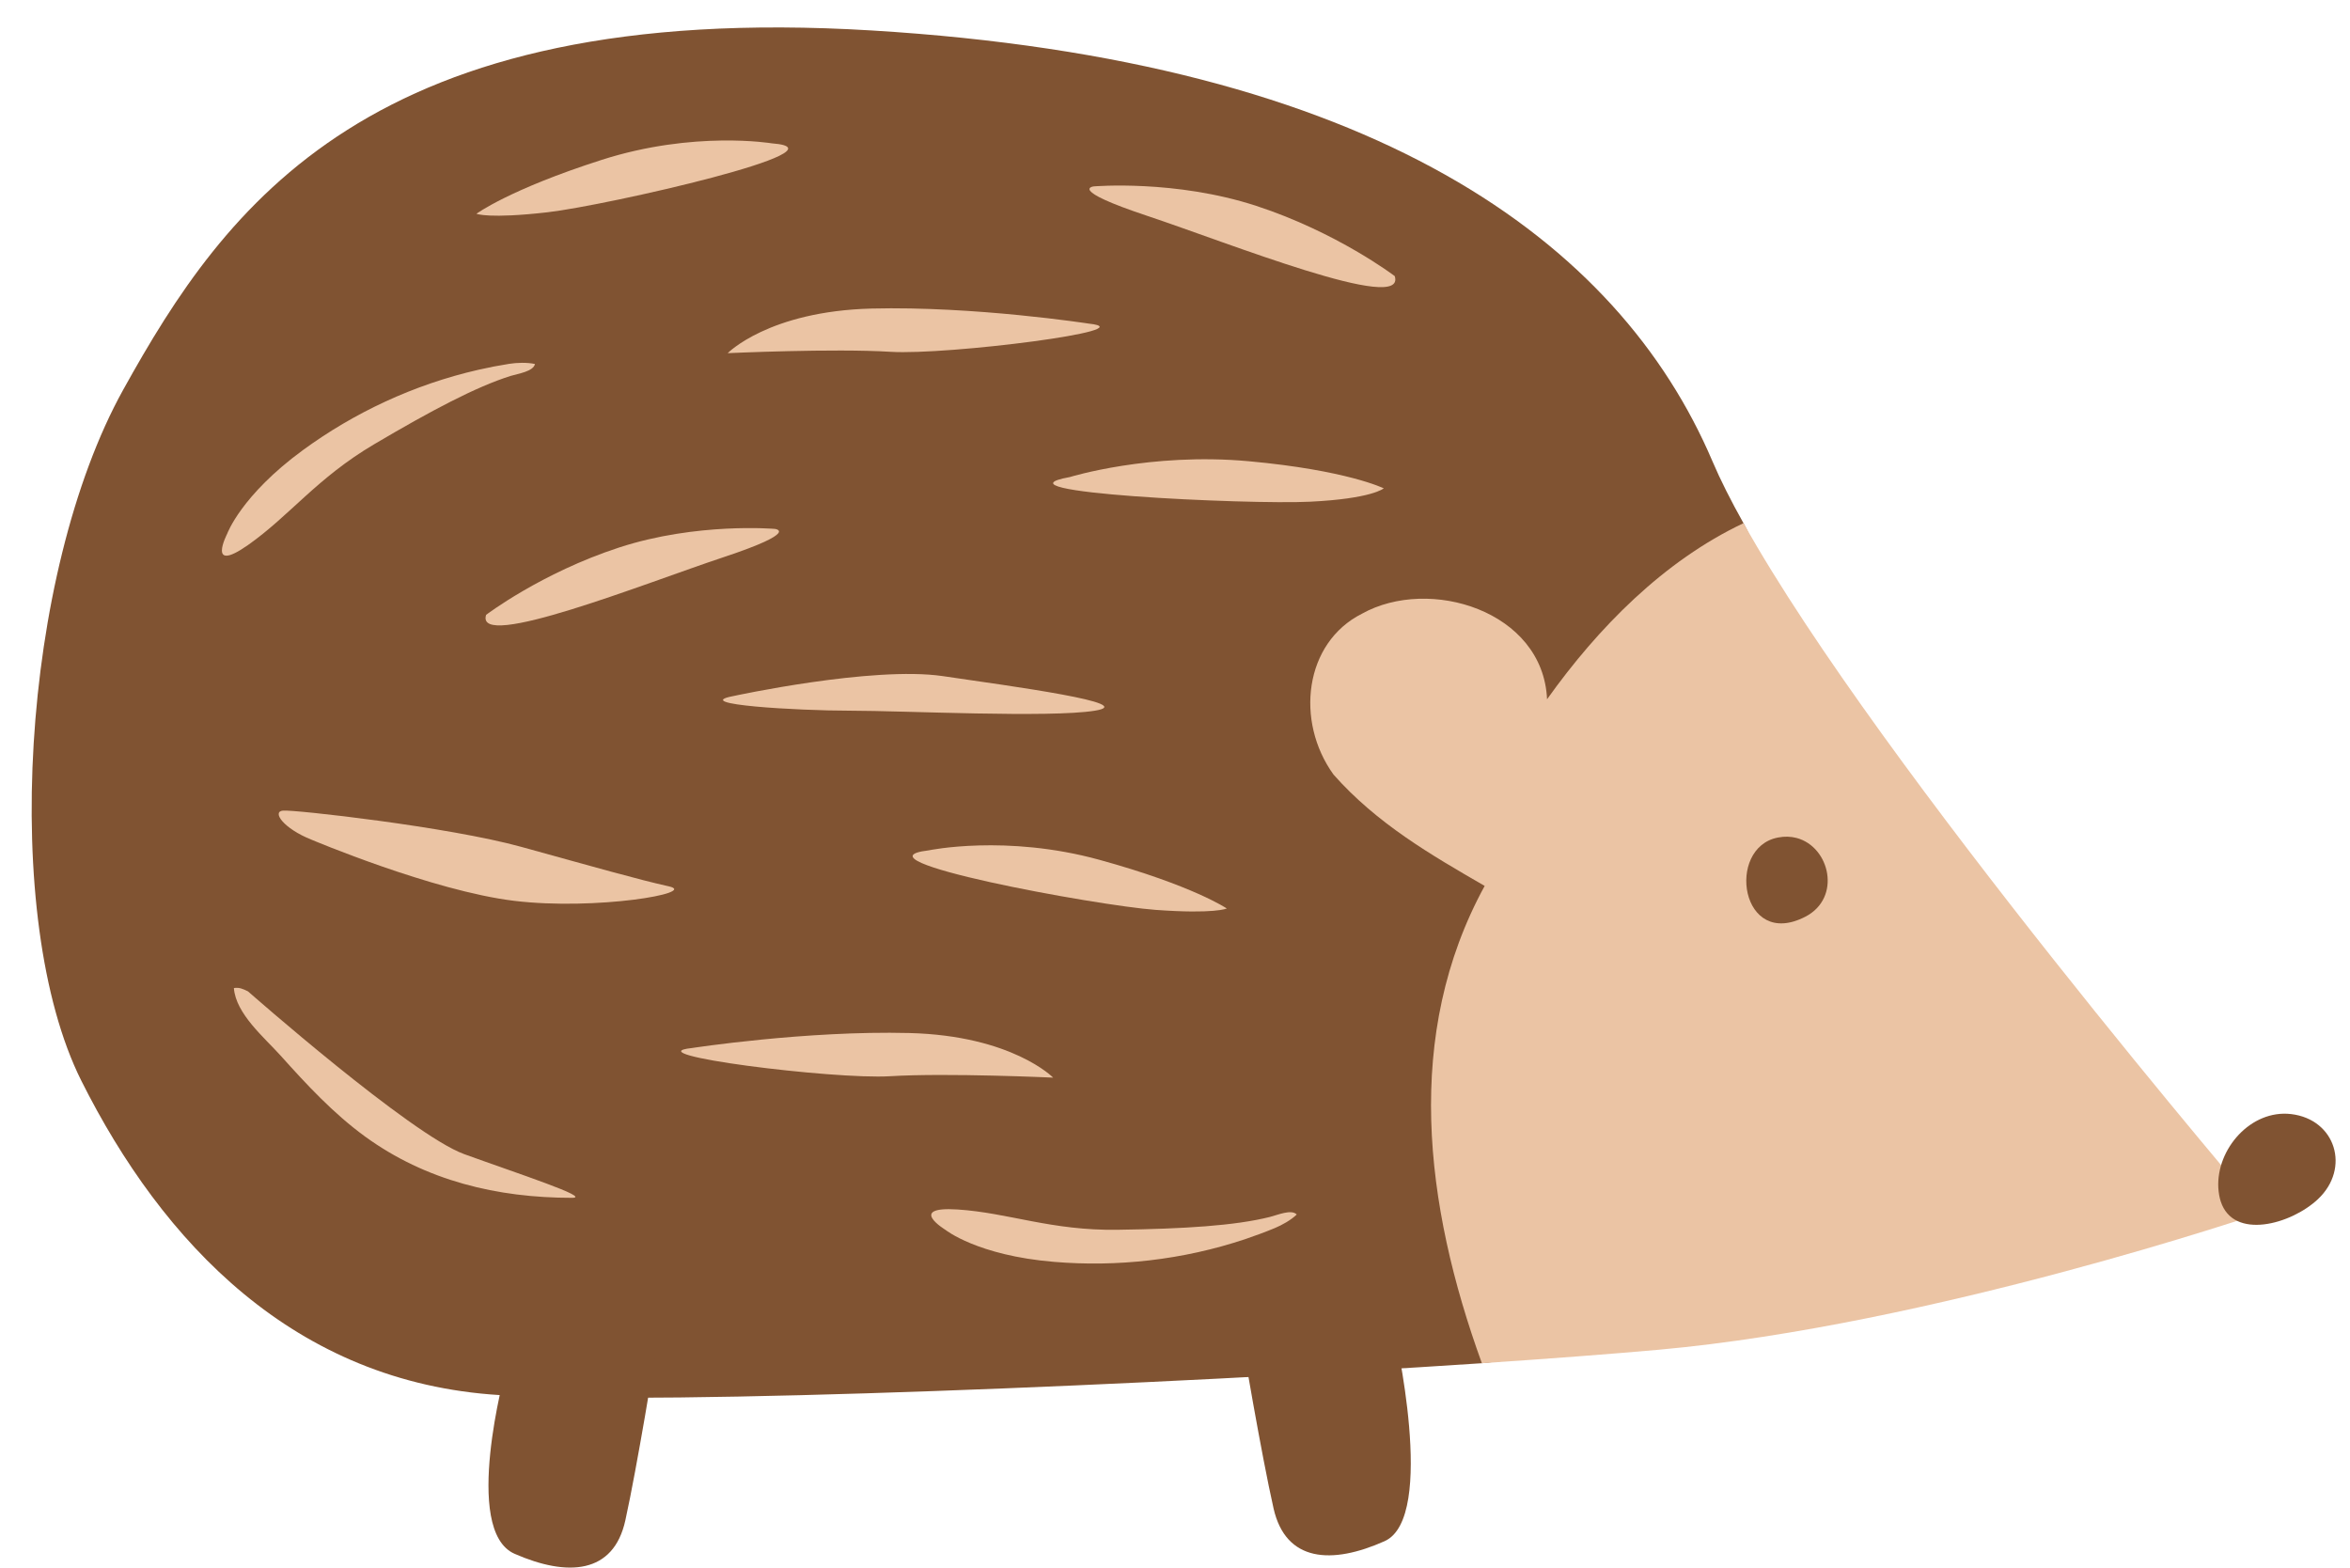 <?xml version="1.0" encoding="UTF-8" standalone="no"?><svg xmlns="http://www.w3.org/2000/svg" xmlns:xlink="http://www.w3.org/1999/xlink" fill="#000000" height="108.9" preserveAspectRatio="xMidYMid meet" version="1" viewBox="-2.2 -1.9 163.2 108.9" width="163.2" zoomAndPan="magnify"><defs><clipPath id="a"><path d="M 31 92 L 44 92 L 44 106.961 L 31 106.961 Z M 31 92"/></clipPath><clipPath id="b"><path d="M 84 90 L 96 90 L 96 106.961 L 84 106.961 Z M 84 90"/></clipPath></defs><g><g id="change1_1"><path d="M 154.051 82.117 C 154.051 82.117 131.582 55.961 120.82 38.594 C 119.988 37.246 119.562 35.652 118.879 34.43 C 118.004 32.867 117.273 31.422 116.723 30.129 C 110.199 14.824 93.18 2.324 58.328 0.215 C 23.48 -1.898 13.441 12.402 6.359 25.16 C -0.723 37.922 -2.176 61.914 3.449 73.152 C 9.078 84.387 18.234 94.117 32.52 94.98 C 44.297 95.695 78.43 94.254 100.711 92.766 C 100.84 92.758 109.816 91.727 113.062 91.434 C 132.09 89.719 154.051 82.117 154.051 82.117" fill="#805332"/></g><g id="change2_1"><path d="M 154.848 82.324 C 154.848 82.324 128.359 51.398 118.883 34.43 C 113.34 37.051 108.789 41.68 105.238 46.66 C 104.969 40.516 97.051 38.102 92.375 40.723 C 88.383 42.738 87.73 48.18 90.41 51.891 C 93.426 55.297 97.168 57.461 100.906 59.621 C 95.273 69.922 96.707 81.73 100.711 92.766 C 105.445 92.449 109.648 92.129 112.984 91.832 C 132.012 90.117 154.848 82.324 154.848 82.324" fill="#ebc4a4"/></g><g id="change1_2"><path d="M 152.023 81.531 C 151.934 81.258 151.879 80.945 151.855 80.586 C 151.711 77.883 154.121 75.137 156.91 75.465 C 160 75.828 161.051 79.227 158.777 81.371 C 156.914 83.129 152.902 84.234 152.023 81.531" fill="#805332"/></g><g clip-path="url(#a)" id="change1_5"><path d="M 32.918 93.242 C 32.918 93.242 29.855 104.387 33.535 106 C 37.215 107.613 40.406 107.41 41.227 103.684 C 42.051 99.957 43.324 92.086 43.324 92.086 L 32.918 93.242" fill="#805332"/></g><g clip-path="url(#b)" id="change1_4"><path d="M 94.609 90.434 C 94.609 90.434 97.625 103.484 93.953 105.125 C 90.285 106.762 87.094 106.578 86.246 102.855 C 85.402 99.133 84.078 91.27 84.078 91.27 L 94.609 90.434" fill="#805332"/></g><g id="change1_3"><path d="M 122.574 56.293 C 122.176 56.188 121.738 56.168 121.266 56.262 C 117.633 56.969 118.68 64.09 123.184 61.754 C 125.703 60.445 124.883 56.91 122.574 56.293" fill="#805332"/></g><g id="change2_2"><path d="M 94.66 17.273 C 94.66 17.273 90.668 14.234 85.039 12.395 C 79.406 10.559 73.766 11.043 73.766 11.043 C 73.766 11.043 71.879 11.23 77.473 13.09 C 83.07 14.953 95.504 19.938 94.66 17.273" fill="#ebc4a4"/></g><g id="change2_3"><path d="M 51.406 8.055 C 51.406 8.055 45.996 7.148 39.582 9.203 C 33.168 11.258 30.887 12.945 30.887 12.945 C 30.887 12.945 31.734 13.309 35.832 12.84 C 39.93 12.367 57.043 8.484 51.406 8.055" fill="#ebc4a4"/></g><g id="change2_4"><path d="M 73.422 20.574 C 73.422 20.574 65.484 19.348 58.332 19.527 C 51.176 19.711 48.336 22.625 48.336 22.625 C 48.336 22.625 55.699 22.285 59.652 22.531 C 63.605 22.773 77.516 21.012 73.422 20.574" fill="#ebc4a4"/></g><g id="change2_5"><path d="M 31.559 40.797 C 31.559 40.797 35.391 37.883 40.793 36.121 C 46.195 34.359 51.605 34.828 51.605 34.828 C 51.605 34.828 53.414 35.012 48.047 36.793 C 42.68 38.574 30.75 43.348 31.559 40.797" fill="#ebc4a4"/></g><g id="change2_6"><path d="M 72.102 31.227 C 72.102 31.227 77.676 29.504 84.52 30.129 C 91.359 30.754 93.898 32.012 93.898 32.012 C 93.898 32.012 93.09 32.734 88.762 32.941 C 84.434 33.152 66.195 32.293 72.102 31.227" fill="#ebc4a4"/></g><g id="change2_7"><path d="M 31.031 23.777 C 26.523 24.805 22.371 26.773 18.84 29.355 C 14.539 32.5 13.578 35.164 13.578 35.164 C 13.578 35.164 12.117 37.988 15.023 35.949 C 17.926 33.906 19.801 31.305 23.773 28.957 C 27.742 26.613 30.875 24.953 33.27 24.203 C 33.789 24.043 34.832 23.902 34.953 23.379 C 34.426 23.258 33.688 23.281 33.156 23.367 C 32.441 23.48 31.73 23.617 31.031 23.777" fill="#ebc4a4"/></g><g id="change2_8"><path d="M 48.707 46.441 C 48.707 46.441 58.383 44.336 63.273 45.051 C 68.164 45.766 76.969 46.949 73.832 47.453 C 70.695 47.961 60.574 47.453 56.863 47.453 C 53.152 47.453 45.703 47.016 48.707 46.441" fill="#ebc4a4"/></g><g id="change2_9"><path d="M 62.293 57.152 C 62.293 57.152 67.66 56.023 74.152 57.809 C 80.648 59.594 82.996 61.188 82.996 61.188 C 82.996 61.188 82.164 61.586 78.051 61.285 C 73.938 60.984 56.676 57.812 62.293 57.152" fill="#ebc4a4"/></g><g id="change2_10"><path d="M 45.848 70.879 C 45.848 70.879 53.785 69.656 60.941 69.836 C 68.094 70.016 70.938 72.934 70.938 72.934 C 70.938 72.934 63.574 72.594 59.617 72.836 C 55.664 73.078 41.758 71.316 45.848 70.879" fill="#ebc4a4"/></g><g id="change2_11"><path d="M 84.301 84.141 C 79.918 85.609 75.348 86.094 70.988 85.727 C 65.68 85.285 63.469 83.512 63.469 83.512 C 63.469 83.512 60.75 81.863 64.297 82.09 C 67.84 82.32 70.793 83.566 75.406 83.5 C 80.02 83.434 83.555 83.219 85.988 82.609 C 86.52 82.477 87.48 82.051 87.855 82.438 C 87.473 82.816 86.828 83.176 86.328 83.383 C 85.66 83.66 84.98 83.91 84.301 84.141" fill="#ebc4a4"/></g><g id="change2_12"><path d="M 19.422 56.406 C 19.422 56.406 27.852 59.973 33.504 60.656 C 39.16 61.34 46.328 60.109 44.254 59.652 C 42.18 59.195 39.043 58.301 34.004 56.91 C 28.961 55.516 18.23 54.316 17.449 54.391 C 16.664 54.465 17.492 55.637 19.422 56.406" fill="#ebc4a4"/></g><g id="change2_13"><path d="M 15.023 66.945 C 15.023 66.945 26.324 76.895 30.035 78.246 C 33.746 79.594 38.938 81.281 37.523 81.281 C 32.336 81.281 27.375 80.098 23.141 77.016 C 20.945 75.414 19.094 73.418 17.285 71.402 C 16.176 70.168 14.172 68.5 14.043 66.715 C 14.406 66.648 14.688 66.777 15.023 66.945" fill="#ebc4a4"/></g></g></svg>